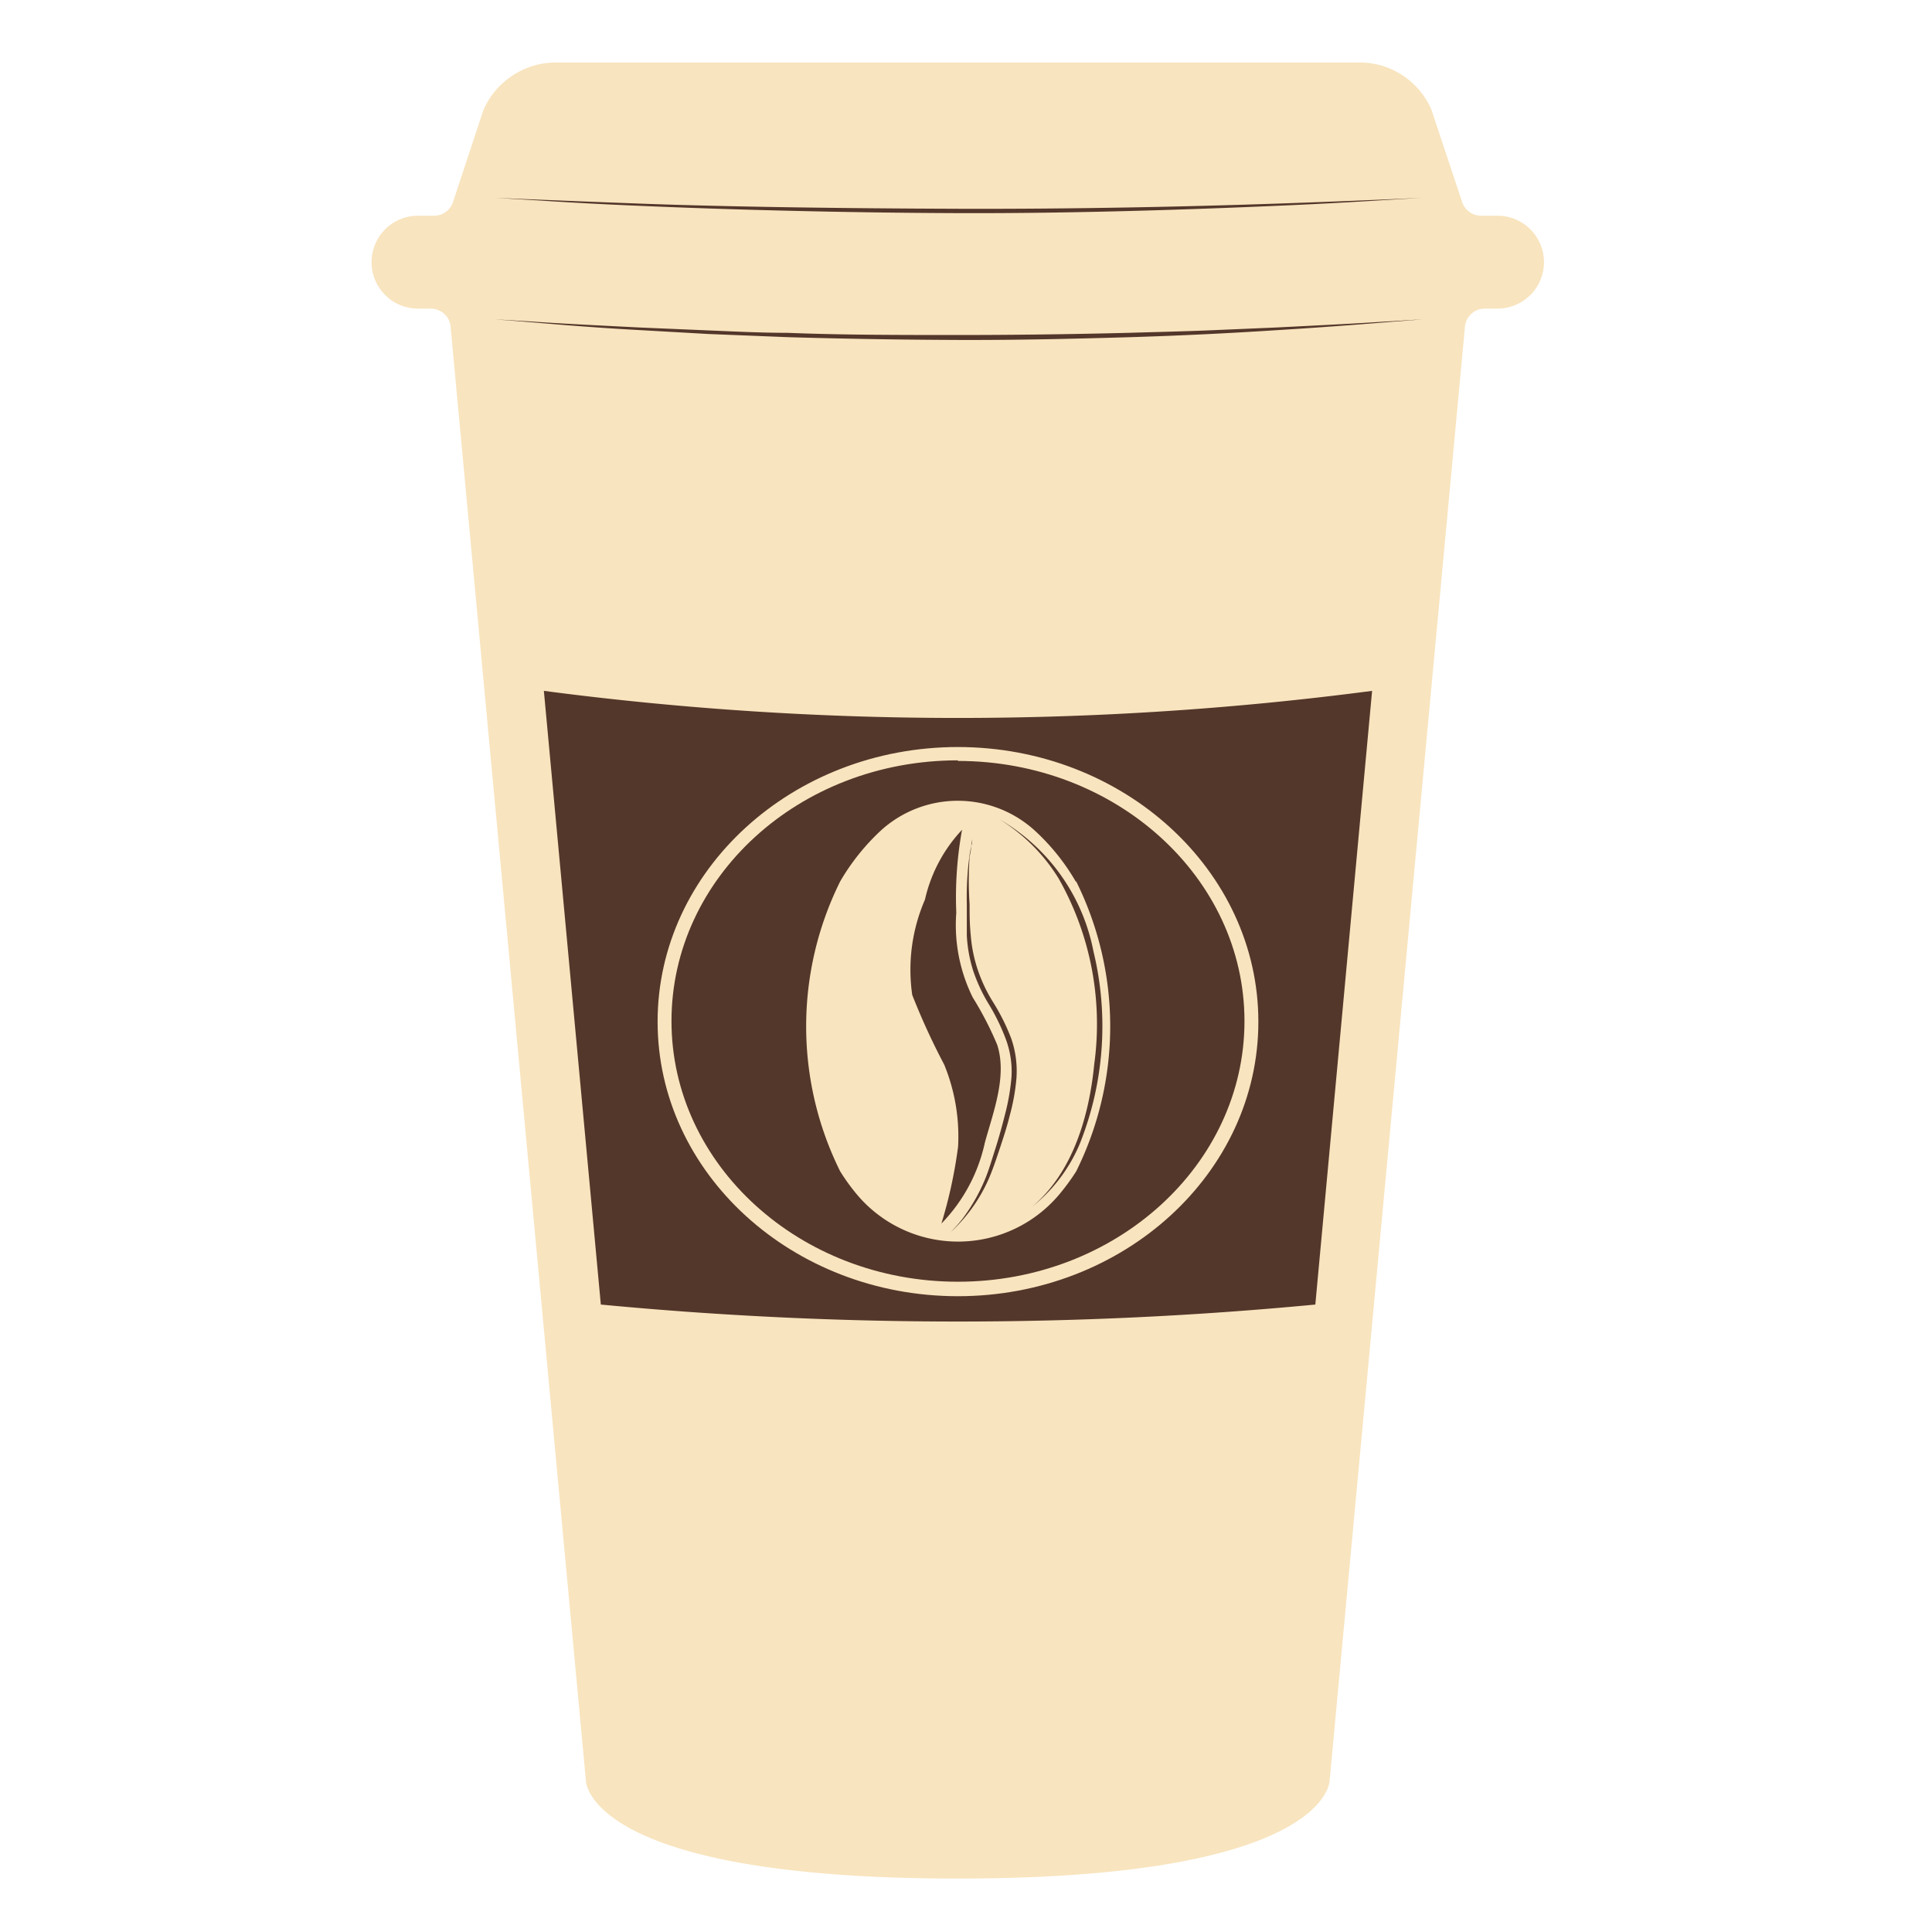 <svg width="107" height="107" fill="none" xmlns="http://www.w3.org/2000/svg"><path d="M82.916 11.947h-.912a1.1 1.1 0 01-1.023-.747l-1.703-5.122a4.33 4.33 0 00-3.98-2.617H30.77a4.397 4.397 0 00-3.99 2.617L25.086 11.2a1.1 1.1 0 01-1.023.747h-.912a2.572 2.572 0 000 5.145h.704a1.099 1.099 0 011.099.989L32.45 98.62s0 5.419 20.578 5.419c20.577 0 20.61-5.42 20.61-5.42l7.496-80.538a1.1 1.1 0 011.1-.99h.703a2.572 2.572 0 000-5.144h-.022z" fill="#F8E4BE"/><path d="M30.121 38.262l3.155 33.988a208.623 208.623 0 0039.571 0l3.144-33.988c-15.225 2-30.645 2-45.87 0zm40.594-20.126l-3.88.165c-1.374.055-2.836.088-4.342.132-3.012.076-6.222.12-9.443.12-3.22 0-6.43 0-9.442-.12-1.495 0-2.957-.077-4.33-.132l-3.892-.165c-2.396-.121-4.397-.22-5.793-.319l-2.198-.132 2.198.176c1.385.12 3.375.286 5.782.418l3.88.22 4.397.175c3.023.088 6.244.143 9.464.154 3.221.011 6.453-.066 9.476-.154a234.42 234.42 0 008.222-.395 275.38 275.38 0 005.782-.418l2.198-.176-2.198.132c-1.474.099-3.474.198-5.881.319zm-35.318-6.738c4.815.209 11.234.384 17.654.406 6.419.022 12.85-.197 17.664-.406a263.69 263.69 0 005.803-.308l2.199-.132s-3.199.154-8.013.319c-4.815.165-11.234.308-17.653.286-6.42-.022-12.84-.11-17.588-.286-4.748-.176-8.013-.319-8.013-.319l2.198.132c1.341.088 3.32.209 5.75.308z" fill="#54372B"/><path d="M59.58 48.826a11.907 11.907 0 00-2.32-2.87 6.331 6.331 0 00-8.43 0 12.257 12.257 0 00-2.298 2.859 18.049 18.049 0 000 16.059c.238.382.498.75.78 1.1a7.32 7.32 0 0011.498 0c.285-.352.55-.719.792-1.1a18.049 18.049 0 000-16.06l-.022.012z" fill="#F8E4BE"/><path d="M55.348 45.374a10.804 10.804 0 015.21 7.31 17.588 17.588 0 01-.747 10.64 8.793 8.793 0 01-2.66 3.517c2.275-1.901 3.176-5.067 3.451-7.903a16.356 16.356 0 00-1.967-10.277 9.993 9.993 0 00-3.287-3.287zm-1.495 1.099l-.055.264c0 .169-.033.41-.099.725a19.388 19.388 0 000 2.616c0 .54 0 1.1.066 1.737.05.644.18 1.279.385 1.89.22.654.519 1.278.89 1.859.383.62.707 1.275.967 1.956.244.706.341 1.454.286 2.199-.06.702-.186 1.397-.374 2.077-.164.66-.373 1.286-.571 1.88-.198.593-.385 1.154-.605 1.648a8.796 8.796 0 01-1.901 2.737l-.187.176.176-.186c.172-.178.333-.365.483-.561.52-.697.95-1.458 1.275-2.264.198-.495.374-1.1.55-1.65.176-.549.363-1.22.528-1.879a12.08 12.08 0 00.351-2.033 5.112 5.112 0 00-.296-2.067 11.457 11.457 0 00-.924-1.924 9.187 9.187 0 01-.901-1.912 7.812 7.812 0 01-.352-1.946v-1.758c-.02-.879.027-1.757.143-2.628.033-.244.08-.486.143-.725l.022-.23z" fill="#54372B"/><path d="M53.281 45.956a20.89 20.89 0 00-.319 4.595 9.046 9.046 0 00.913 4.694c.52.834.972 1.71 1.352 2.616.56 1.726-.209 3.704-.682 5.419a9.222 9.222 0 01-2.407 4.485 26 26 0 00.924-4.265 10.477 10.477 0 00-.77-4.54 38.171 38.171 0 01-1.77-3.858 9.761 9.761 0 01.704-5.276 8.321 8.321 0 012.055-3.87z" fill="#54372B"/><path d="M53.05 71.788c-9.167 0-16.63-6.815-16.63-15.202s7.463-15.213 16.63-15.213c9.168 0 16.642 6.826 16.642 15.213S62.23 71.788 53.051 71.788zm0-29.678c-8.793 0-15.861 6.485-15.861 14.443 0 7.958 7.112 14.433 15.861 14.433 8.75 0 15.873-6.475 15.873-14.433S61.8 42.143 53.05 42.143v-.034z" fill="#F8E4BE"/></svg>